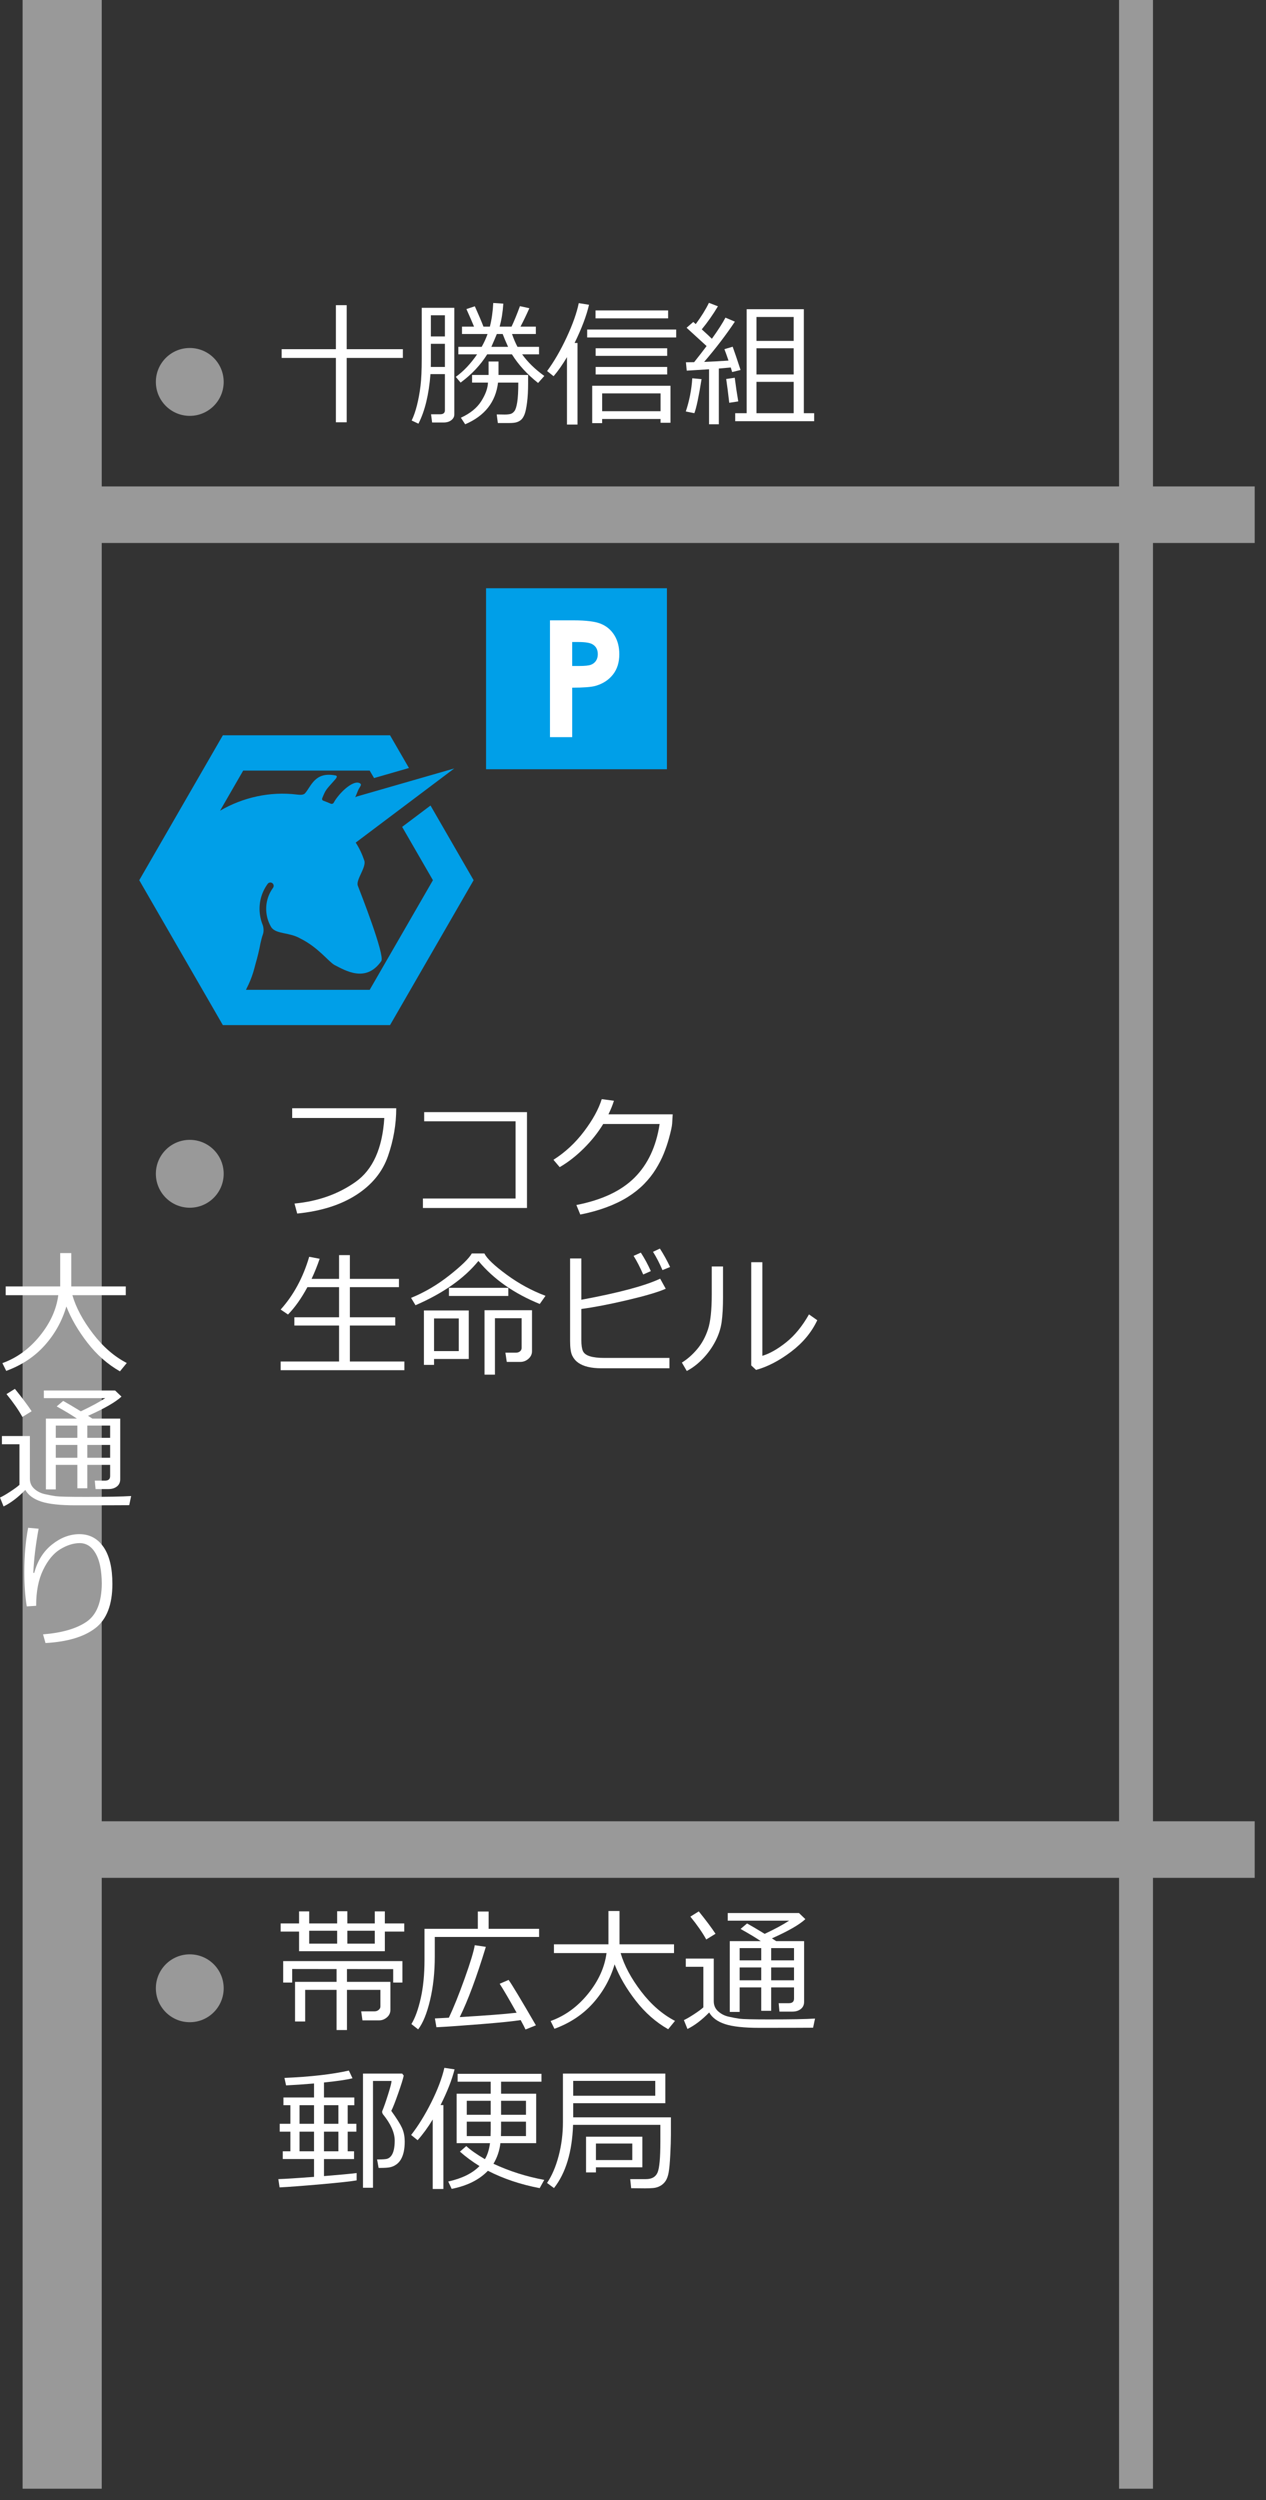 <?xml version="1.0" encoding="utf-8"?>
<!-- Generator: Adobe Illustrator 15.0.0, SVG Export Plug-In . SVG Version: 6.00 Build 0)  -->
<!DOCTYPE svg PUBLIC "-//W3C//DTD SVG 1.1//EN" "http://www.w3.org/Graphics/SVG/1.1/DTD/svg11.dtd">
<svg version="1.1" id="レイヤー_1" xmlns="http://www.w3.org/2000/svg" xmlns:xlink="http://www.w3.org/1999/xlink" x="0px"
	 y="0px" width="112px" height="221px" viewBox="0 0 112 221" enable-background="new 0 0 112 221" xml:space="preserve">
<rect x="0" y="0" width="112" height="221" fill="#333333" stroke="none"/>
<line fill="none" stroke="#999999" stroke-width="7" stroke-miterlimit="10" x1="5.5" y1="0" x2="5.5" y2="220"/>
<line fill="none" stroke="#999999" stroke-width="3" stroke-miterlimit="10" x1="100.5" y1="0" x2="100.5" y2="220"/>
<line fill="none" stroke="#999999" stroke-width="5" stroke-miterlimit="10" x1="6" y1="45.5" x2="111" y2="45.5"/>
<line fill="none" stroke="#999999" stroke-width="5" stroke-miterlimit="10" x1="6" y1="163.5" x2="111" y2="163.5"/>
<path fill="#009FE8" d="M38.087,71.208l-2.511,1.888L38.3,77.81l-5.594,9.69H21.761c0.027-0.058,0.055-0.115,0.082-0.175
	c0.193-0.374,0.398-0.85,0.561-1.38c0.069-0.237,0.138-0.483,0.2-0.732c0.178-0.604,0.328-1.224,0.437-1.821
	c0.07-0.283,0.125-0.55,0.212-0.776c0.111-0.292,0.061-0.675-0.017-0.861c-0.107-0.264-0.185-0.544-0.229-0.833
	c-0.156-0.988,0.083-1.979,0.673-2.788c0.095-0.131,0.28-0.16,0.41-0.066c0.132,0.099,0.161,0.281,0.065,0.414
	c-0.497,0.682-0.697,1.516-0.567,2.35c0.065,0.417,0.211,0.81,0.427,1.16c0.456,0.606,1.59,0.406,2.566,0.977
	c1.572,0.779,2.471,2.031,3.012,2.336c0.965,0.49,2.783,1.606,4.146-0.354c0.304-0.577-1.84-6.023-2.083-6.654
	c-0.199-0.517,0.773-1.634,0.572-2.226c-0.191-0.564-0.434-1.088-0.759-1.586l8.719-6.555l-8.646,2.488
	c-0.037,0.02-0.076,0.04-0.113,0.061c0.101-0.239,0.194-0.475,0.232-0.567c0.157-0.391,0.433-0.551,0.137-0.693
	c-0.486-0.234-1.517,0.581-2.153,1.528c-0.024,0.036-0.118,0.204-0.138,0.235c-0.044,0.073-0.175,0.096-0.229,0.071
	c-0.221-0.094-0.403-0.174-0.675-0.272c-0.126-0.045-0.12-0.161-0.095-0.225c0.304-0.736,0.314-0.722,1.023-1.514
	c0.176-0.196,0.415-0.44,0.141-0.495c-1.839-0.354-2.143,0.983-2.692,1.586c-0.157,0.176-0.536,0.122-0.718,0.104
	c-2.387-0.292-4.787,0.256-6.795,1.43l2.047-3.546h11.191l0.387,0.66l3.087-0.89L34.506,65H19.715L12.32,77.81l7.395,12.809h14.791
	L41.9,77.81L38.087,71.208z"/>
<rect x="43" y="52" fill="#009FE8" width="16" height="16"/>
<g>
	<path fill="#FFFFFF" d="M48.654,54.838h2.084c1.128,0,1.941,0.104,2.438,0.313c0.499,0.208,0.893,0.545,1.18,1.01
		c0.288,0.467,0.433,1.023,0.433,1.675c0,0.72-0.188,1.319-0.564,1.796c-0.378,0.478-0.889,0.811-1.535,0.997
		c-0.379,0.108-1.068,0.161-2.069,0.161v4.373h-1.966V54.838z M50.62,58.873h0.624c0.492,0,0.832-0.035,1.025-0.105
		c0.191-0.07,0.342-0.187,0.453-0.349c0.109-0.161,0.164-0.358,0.164-0.588c0-0.399-0.154-0.69-0.464-0.873
		c-0.224-0.136-0.641-0.204-1.249-0.204H50.62V58.873z"/>
</g>
<circle fill="#999999" cx="16.789" cy="33.762" r="3"/>
<g>
	<path fill="#FFFFFF" d="M29.716,37.33v-5.689h-4.799v-0.773h4.799v-3.891h0.955v3.891h4.969v0.773h-4.969v5.689H29.716z"/>
	<path fill="#FFFFFF" d="M39.36,33.07h-1.277c-0.141,1.816-0.496,3.277-1.066,4.383l-0.598-0.281
		c0.184-0.379,0.342-0.835,0.475-1.368s0.235-1.098,0.308-1.693s0.108-1.399,0.108-2.411v-4.488h2.883v9.422
		c0,0.203-0.089,0.373-0.267,0.51s-0.403,0.205-0.677,0.205h-1.02l-0.094-0.727h0.797c0.285,0,0.428-0.117,0.428-0.352V33.07z
		 M38.112,32.438h1.248v-2.045h-1.242v1.729L38.112,32.438z M38.118,29.742h1.242v-1.869h-1.242V29.742z M43.099,31.324
		c-0.578,0.934-1.361,1.766-2.35,2.496l-0.428-0.504c0.688-0.492,1.316-1.156,1.887-1.992H40.55v-0.662h2.063
		c0.211-0.375,0.385-0.754,0.521-1.137h-2.262v-0.65h1.066c-0.156-0.383-0.381-0.9-0.674-1.553l0.744-0.246
		c0.355,0.793,0.609,1.393,0.762,1.799h0.568c0.16-0.625,0.26-1.322,0.299-2.092l0.891,0.059c-0.047,0.738-0.156,1.416-0.328,2.033
		h1.055c0.219-0.457,0.467-1.061,0.744-1.811l0.832,0.182c-0.262,0.59-0.523,1.133-0.785,1.629h1.359v0.65h-2.109
		c0.16,0.457,0.322,0.836,0.486,1.137h1.904v0.662h-1.494c0.496,0.691,1.15,1.328,1.963,1.91l-0.551,0.621
		c-0.965-0.762-1.736-1.605-2.314-2.531H43.099z M44.06,33.82c-0.207,1.719-1.176,2.947-2.906,3.686l-0.381-0.58
		c0.82-0.375,1.42-0.86,1.799-1.456s0.578-1.146,0.598-1.649h-1.406v-0.674h1.459v-1.189h0.879v1.189h2.619v0.721
		c0,0.656-0.031,1.228-0.094,1.714s-0.137,0.837-0.223,1.052s-0.186,0.372-0.299,0.472s-0.247,0.173-0.401,0.22
		s-0.376,0.07-0.665,0.07h-0.996l-0.1-0.762c0.27,0.008,0.5,0.012,0.691,0.012c0.238,0,0.421-0.02,0.548-0.059
		s0.239-0.125,0.337-0.258s0.178-0.394,0.24-0.782s0.094-0.964,0.094-1.726H44.06z M43.954,29.525
		c-0.105,0.262-0.268,0.641-0.486,1.137h1.482c-0.211-0.465-0.371-0.844-0.48-1.137H43.954z"/>
	<path fill="#FFFFFF" d="M50.159,37.529V31.57c-0.387,0.652-0.781,1.215-1.184,1.688l-0.574-0.457
		c0.613-0.828,1.189-1.821,1.729-2.979s0.896-2.167,1.072-3.026l0.908,0.146c-0.23,0.984-0.656,2.109-1.277,3.375h0.258v7.213
		H50.159z M51.946,29.83v-0.697h7.875v0.697H51.946z M58.438,37.037h-5.168v0.369h-0.879v-3.305h6.926v3.27h-0.879V37.037z
		 M52.685,28.143v-0.703h6.422v0.703H52.685z M52.696,31.459v-0.674h6.328v0.674H52.696z M52.696,33.1v-0.662h6.328V33.1H52.696z
		 M53.271,36.352h5.168v-1.576h-5.168V36.352z"/>
	<path fill="#FFFFFF" d="M61.427,36.527l-0.756-0.152c0.316-0.945,0.508-1.924,0.574-2.936l0.82,0.076
		C61.815,35.078,61.603,36.082,61.427,36.527z M62.728,37.506v-4.863l-1.975,0.123l-0.07-0.744h0.281
		c0.098,0,0.246-0.002,0.445-0.006c0.426-0.535,0.793-1.01,1.102-1.424l-1.77-1.617l0.592-0.516l0.217,0.193
		c0.504-0.684,0.893-1.311,1.166-1.881l0.797,0.305c-0.434,0.727-0.91,1.406-1.43,2.039c0.332,0.297,0.631,0.574,0.896,0.832
		c0.559-0.781,0.959-1.404,1.201-1.869l0.832,0.357c-0.773,1.16-1.68,2.346-2.719,3.557c0.695-0.027,1.414-0.066,2.156-0.117
		c-0.148-0.434-0.27-0.77-0.363-1.008l0.732-0.217c0.188,0.52,0.42,1.205,0.697,2.057l-0.744,0.182
		c-0.012-0.051-0.053-0.186-0.123-0.404c-0.18,0.02-0.531,0.051-1.055,0.094v4.928H62.728z M64.515,35.607
		c-0.102-0.883-0.191-1.584-0.27-2.104l0.756-0.111c0.094,0.738,0.197,1.436,0.311,2.092L64.515,35.607z M65.042,37.236v-0.709
		h1.014v-9.193h5.057v9.193h0.914v0.709H65.042z M70.216,30.135V28.02h-3.293v2.115H70.216z M66.923,33.1h3.293v-2.314h-3.293V33.1z
		 M66.923,36.527h3.293v-2.771h-3.293V36.527z"/>
</g>
<g>
	<path fill="#FFFFFF" d="M11.215,120.488l-0.604,0.738c-1.09-0.621-2.047-1.463-2.871-2.525s-1.447-2.133-1.869-3.211
		c-0.379,1.289-1.017,2.434-1.913,3.436s-2.032,1.756-3.407,2.26l-0.34-0.686c1.281-0.461,2.385-1.264,3.311-2.406
		s1.471-2.342,1.635-3.6H0.504v-0.773h4.822v-2.947h0.979v2.947h4.822v0.773H6.404c0.32,1.102,0.926,2.232,1.816,3.395
		S10.109,119.918,11.215,120.488z"/>
	<path fill="#FFFFFF" d="M11.432,133.057c-0.867,0.008-2.453,0.012-4.758,0.012c-1.352,0-2.362-0.111-3.032-0.332
		s-1.138-0.563-1.403-1.027c-0.648,0.664-1.289,1.15-1.922,1.459L0,132.383c0.219-0.098,0.519-0.271,0.899-0.52
		s0.655-0.449,0.823-0.605v-3.586H0.17v-0.727h2.473v3.762c0,0.367,0.129,0.666,0.387,0.898s0.561,0.389,0.908,0.469
		s0.674,0.143,0.979,0.186s1.189,0.064,2.654,0.064c1.891,0,3.234-0.025,4.031-0.076L11.432,133.057z M1.98,125.258
		c-0.34-0.617-0.809-1.291-1.406-2.021l0.744-0.463c0.629,0.777,1.123,1.438,1.482,1.98L1.98,125.258z M9.744,129.494H7.723v2.068
		H6.844v-2.068h-1.91v2.168H4.061v-6.258h2.742c-0.395-0.273-0.99-0.633-1.787-1.078l0.574-0.486
		c0.383,0.211,0.902,0.518,1.559,0.92c0.906-0.426,1.627-0.814,2.162-1.166H3.879v-0.674h6.305l0.563,0.539
		c-0.531,0.492-1.518,1.059-2.959,1.699c0.09,0.055,0.217,0.137,0.381,0.246h2.467v5.361c0,0.273-0.098,0.486-0.293,0.639
		s-0.443,0.229-0.744,0.229H8.455l-0.07-0.744h0.902c0.305,0,0.457-0.135,0.457-0.404V129.494z M6.844,127.104v-1.084h-1.91v1.084
		H6.844z M4.934,128.867h1.91v-1.137h-1.91V128.867z M7.723,126.02v1.084h2.021v-1.084H7.723z M7.723,128.867h2.021v-1.137H7.723
		V128.867z"/>
	<path fill="#FFFFFF" d="M4.025,145.244l-0.217-0.768c1.68-0.133,2.965-0.506,3.855-1.119S9,141.615,9,139.971
		c-0.004-1.152-0.183-2.035-0.536-2.646s-0.825-0.916-1.415-0.916c-0.559,0.004-1.134,0.186-1.726,0.547s-1.095,0.971-1.509,1.826
		s-0.619,1.912-0.615,3.17l-0.832,0.053c-0.145-0.898-0.217-1.908-0.217-3.029c0-1.434,0.113-2.74,0.34-3.92l0.926,0.082
		c-0.262,1.414-0.418,2.715-0.469,3.902h0.082c0.285-1.063,0.81-1.898,1.573-2.506s1.569-0.912,2.417-0.916
		c0.902,0,1.615,0.379,2.139,1.137s0.785,1.846,0.785,3.264c0,1.828-0.5,3.129-1.5,3.902S5.971,145.135,4.025,145.244z"/>
</g>
<circle fill="#999999" cx="16.789" cy="103.762" r="3"/>
<g>
	<path fill="#FFFFFF" d="M35.054,97.967c0,1.418-0.242,2.826-0.727,4.225s-1.418,2.543-2.801,3.434s-3.127,1.441-5.232,1.652
		l-0.24-0.885c2.074-0.195,3.875-0.833,5.402-1.913s2.375-2.964,2.543-5.651h-8.15v-0.861H35.054z"/>
	<path fill="#FFFFFF" d="M46.62,106.785h-9.205v-0.838h8.197v-6.826h-8.086v-0.809h9.094V106.785z"/>
	<path fill="#FFFFFF" d="M54.313,97.305c-0.113,0.371-0.275,0.771-0.486,1.201h5.684l-0.047,0.814
		c-0.012,0.234-0.111,0.689-0.299,1.365c-0.121,0.434-0.271,0.869-0.448,1.307s-0.411,0.891-0.7,1.359s-0.638,0.91-1.046,1.324
		s-0.884,0.792-1.427,1.134s-1.171,0.646-1.884,0.911s-1.487,0.48-2.323,0.645l-0.346-0.844c2.254-0.438,3.97-1.244,5.147-2.42
		s1.917-2.756,2.218-4.74h-4.992c-0.461,0.758-1.032,1.476-1.714,2.153s-1.394,1.231-2.136,1.661l-0.551-0.65
		c1.035-0.656,1.938-1.493,2.707-2.511s1.291-1.968,1.564-2.851L54.313,97.305z"/>
	<path fill="#FFFFFF" d="M24.829,121.125v-0.768h5.168v-3.182h-3.955v-0.727h3.955v-2.666h-2.801
		c-0.535,0.992-1.107,1.799-1.717,2.42l-0.65-0.439c1.145-1.273,1.986-2.828,2.525-4.664l0.926,0.176
		c-0.211,0.617-0.449,1.209-0.715,1.775h2.432v-2.098h0.955v2.098h4.342v0.732h-4.342v2.666h4.014v0.727h-4.014v3.182h4.822v0.768
		H24.829z"/>
	<path fill="#FFFFFF" d="M47.751,115.271c-2.277-0.926-4.086-2.193-5.426-3.803c-1.266,1.551-3.121,2.855-5.566,3.914l-0.393-0.65
		c1.191-0.484,2.322-1.149,3.393-1.995s1.73-1.489,1.98-1.931h1.113c0.223,0.449,0.877,1.072,1.963,1.869s2.234,1.422,3.445,1.875
		L47.751,115.271z M38.399,120.135v0.521h-0.896v-4.811h3.967v4.289H38.399z M38.399,119.438h2.186v-2.889h-2.186V119.438z
		 M39.718,114.563v-0.721h5.25v0.721H39.718z M42.864,121.518v-5.695h4.201v3.627c0,0.258-0.104,0.479-0.313,0.665
		s-0.452,0.278-0.729,0.278h-1.189l-0.123-0.82h0.955c0.133,0,0.246-0.039,0.34-0.117s0.141-0.178,0.141-0.299v-2.625h-2.361v4.986
		H42.864z"/>
	<path fill="#FFFFFF" d="M59.224,120.955H53.2c-0.445,0-0.838-0.04-1.178-0.12s-0.626-0.201-0.858-0.363s-0.412-0.373-0.539-0.633
		s-0.19-0.685-0.19-1.274v-7.318h0.996v3.65c3.301-0.609,5.625-1.23,6.973-1.863l0.492,0.891c-0.652,0.289-1.769,0.62-3.349,0.993
		s-2.952,0.638-4.116,0.794v2.771c0,0.426,0.046,0.742,0.138,0.949s0.297,0.36,0.615,0.46s0.745,0.149,1.28,0.149h5.76V120.955z
		 M57.577,112.365l-0.674,0.299c-0.285-0.648-0.568-1.197-0.85-1.646l0.639-0.287C57.024,111.242,57.319,111.787,57.577,112.365z
		 M59.282,112.002l-0.674,0.275c-0.262-0.609-0.541-1.148-0.838-1.617l0.609-0.287C58.704,110.873,59.005,111.416,59.282,112.002z"
		/>
	<path fill="#FFFFFF" d="M63.964,114.621c0,0.922-0.041,1.673-0.123,2.253s-0.269,1.148-0.56,1.705s-0.657,1.065-1.099,1.526
		s-0.916,0.824-1.424,1.09l-0.434-0.744c0.488-0.301,0.939-0.697,1.354-1.189s0.732-1.074,0.955-1.746s0.334-1.701,0.334-3.088
		v-2.473h0.996V114.621z M72.302,116.707c-0.5,1.066-1.272,1.995-2.317,2.786s-2.077,1.327-3.097,1.608l-0.428-0.398v-9.123h0.984
		v8.273c0.645-0.191,1.345-0.588,2.101-1.189s1.431-1.426,2.024-2.473L72.302,116.707z"/>
</g>
<circle fill="#999999" cx="16.789" cy="175.762" r="3"/>
<g>
	<path fill="#FFFFFF" d="M35.763,170.752h-1.717v1.734h-7.588v-1.734h-1.629v-0.721h1.629v-1.066h0.896v1.066h2.473v-1.078h0.902
		v1.078h2.426v-1.066h0.891v1.066h1.717V170.752z M35.599,175.258h-0.814v-1.189l-4.09-0.006v1.131h3.844v2.473
		c0,0.27-0.104,0.492-0.311,0.668s-0.434,0.264-0.68,0.264h-1.482l-0.111-0.797h1.178c0.141,0,0.263-0.043,0.366-0.129
		s0.155-0.182,0.155-0.287v-1.482h-2.959v3.551h-0.92v-3.551h-2.777v2.795h-0.896v-3.504h3.674v-1.131l-3.926-0.006v1.201h-0.797
		v-1.898h10.547V175.258z M29.827,171.818v-1.143h-2.473v1.143H29.827z M33.155,171.818v-1.143h-2.426v1.143H33.155z"/>
	<path fill="#FFFFFF" d="M38.464,171.227v1.705c0,1.422-0.14,2.718-0.419,3.888s-0.63,2.028-1.052,2.575l-0.598-0.469
		c0.324-0.523,0.599-1.276,0.823-2.259s0.337-2.126,0.337-3.431v-2.73h4.717v-1.529h0.955v1.529h4.465v0.721H38.464z M38.61,179.207
		l-0.135-0.779c0.121-0.004,0.533-0.025,1.236-0.064c0.426-0.902,0.89-2.054,1.392-3.454s0.802-2.386,0.899-2.956l0.979,0.146
		c-0.816,2.68-1.586,4.75-2.309,6.211c2.352-0.141,4.029-0.27,5.033-0.387c-0.676-1.207-1.176-2.061-1.5-2.561l0.791-0.34
		c0.285,0.395,1.09,1.732,2.414,4.014l-0.92,0.369c-0.066-0.152-0.209-0.43-0.428-0.832c-0.637,0.102-1.803,0.221-3.498,0.357
		S39.552,179.16,38.61,179.207z"/>
	<path fill="#FFFFFF" d="M59.716,178.645l-0.604,0.738c-1.09-0.621-2.047-1.463-2.871-2.525s-1.447-2.133-1.869-3.211
		c-0.379,1.289-1.017,2.435-1.913,3.437s-2.032,1.755-3.407,2.259l-0.34-0.686c1.281-0.461,2.385-1.263,3.311-2.405
		s1.471-2.343,1.635-3.601h-4.652v-0.773h4.822v-2.947h0.979v2.947h4.822v0.773h-4.723c0.32,1.102,0.926,2.233,1.816,3.396
		S58.61,178.074,59.716,178.645z"/>
	<path fill="#FFFFFF" d="M71.933,179.248c-0.867,0.008-2.453,0.012-4.758,0.012c-1.352,0-2.362-0.11-3.032-0.331
		s-1.138-0.563-1.403-1.028c-0.648,0.664-1.289,1.15-1.922,1.459l-0.316-0.785c0.219-0.098,0.519-0.271,0.899-0.519
		s0.655-0.45,0.823-0.606v-3.586h-1.553v-0.727h2.473v3.762c0,0.367,0.129,0.667,0.387,0.899s0.561,0.389,0.908,0.469
		s0.674,0.142,0.979,0.185s1.189,0.064,2.654,0.064c1.891,0,3.234-0.025,4.031-0.076L71.933,179.248z M62.481,171.449
		c-0.34-0.617-0.809-1.291-1.406-2.021l0.744-0.463c0.629,0.777,1.123,1.438,1.482,1.98L62.481,171.449z M70.245,175.686h-2.021
		v2.068h-0.879v-2.068h-1.91v2.168h-0.873v-6.258h2.742c-0.395-0.273-0.99-0.633-1.787-1.078l0.574-0.486
		c0.383,0.211,0.902,0.518,1.559,0.92c0.906-0.426,1.627-0.814,2.162-1.166H64.38v-0.674h6.305l0.563,0.539
		c-0.531,0.492-1.518,1.059-2.959,1.699c0.09,0.055,0.217,0.137,0.381,0.246h2.467v5.361c0,0.273-0.098,0.486-0.293,0.639
		s-0.443,0.229-0.744,0.229h-1.143l-0.07-0.744h0.902c0.305,0,0.457-0.135,0.457-0.404V175.686z M67.345,173.295v-1.084h-1.91v1.084
		H67.345z M65.435,175.059h1.91v-1.137h-1.91V175.059z M68.224,172.211v1.084h2.021v-1.084H68.224z M68.224,175.059h2.021v-1.137
		h-2.021V175.059z"/>
	<path fill="#FFFFFF" d="M24.735,193.365l-0.111-0.732c0.602-0.02,1.654-0.086,3.158-0.199v-1.576h-2.766v-0.686h0.674v-1.734
		h-0.943v-0.697h0.943V186.1h-0.615v-0.686h2.707v-1.236c-0.914,0.078-1.738,0.135-2.473,0.17l-0.146-0.662
		c2.309-0.098,4.209-0.314,5.701-0.65l0.322,0.686c-0.531,0.129-1.373,0.252-2.525,0.369v1.324h2.684v0.686h-0.586v1.641h0.768
		v0.697h-0.768v1.734h0.563v0.686h-2.66v1.506c1.398-0.113,2.361-0.203,2.889-0.27v0.65c-0.488,0.086-1.54,0.2-3.155,0.343
		S25.56,193.322,24.735,193.365z M26.499,186.1v1.641h1.283V186.1H26.499z M26.499,190.172h1.283v-1.734h-1.283V190.172z
		 M28.661,186.1v1.641h1.277V186.1H28.661z M28.661,190.172h1.277v-1.734h-1.277V190.172z M33.495,191.643l-0.135-0.75h0.129
		c0.383,0,0.639-0.02,0.768-0.059s0.244-0.122,0.346-0.249s0.18-0.304,0.234-0.53s0.082-0.502,0.082-0.826
		c0-0.703-0.352-1.486-1.055-2.35c-0.004-0.008-0.014-0.031-0.029-0.07c-0.02-0.043-0.029-0.082-0.029-0.117s0.008-0.07,0.023-0.105
		c0.137-0.324,0.306-0.807,0.507-1.447s0.302-1.035,0.302-1.184h-1.641v9.439h-0.885v-10.09h3.469l0.135,0.176
		c-0.051,0.266-0.215,0.792-0.492,1.579s-0.48,1.3-0.609,1.538c0.48,0.672,0.795,1.171,0.943,1.497s0.229,0.681,0.24,1.063
		l0.006,0.164c0,0.332-0.028,0.629-0.085,0.891s-0.141,0.487-0.252,0.677s-0.252,0.343-0.422,0.46s-0.349,0.195-0.536,0.234
		s-0.477,0.059-0.867,0.059H33.495z"/>
	<path fill="#FFFFFF" d="M38.282,193.506v-6.146c-0.41,0.68-0.855,1.291-1.336,1.834l-0.574-0.463
		c0.629-0.805,1.223-1.764,1.781-2.877s0.945-2.133,1.16-3.059l0.902,0.135c-0.234,0.926-0.648,1.979-1.242,3.158h0.252v7.418
		H38.282z M47.745,193.43c-1.672-0.316-3.199-0.828-4.582-1.535c-0.766,0.797-1.834,1.33-3.205,1.6l-0.305-0.65
		c1.219-0.27,2.141-0.725,2.766-1.365c-0.648-0.402-1.225-0.828-1.729-1.277l0.563-0.492c0.359,0.34,0.908,0.727,1.646,1.16
		c0.223-0.367,0.373-0.84,0.451-1.418h-2.953v-4.371h3.012v-1.061h-2.924v-0.697h7.418v0.697h-3.574v1.061h3.105v4.371h-3.164
		c-0.078,0.66-0.283,1.268-0.615,1.822c1.43,0.664,2.928,1.139,4.494,1.424L47.745,193.43z M43.409,185.707h-2.115v1.236h2.115
		V185.707z M43.409,187.553h-2.115v1.277h2.104c0.008-0.184,0.012-0.389,0.012-0.615V187.553z M46.532,187.553h-2.203v0.75
		c0,0.164-0.004,0.34-0.012,0.527h2.215V187.553z M46.532,185.707h-2.203v1.236h2.203V185.707z"/>
	<path fill="#FFFFFF" d="M55.837,193.436l-0.082-0.803h1.383c0.527,0,0.873-0.196,1.037-0.589s0.246-1.294,0.246-2.704v-1.506
		h-7.723c-0.082,2.398-0.645,4.262-1.688,5.59l-0.615-0.451c0.43-0.633,0.771-1.428,1.025-2.385s0.381-1.957,0.381-3v-4.283h9.059
		v2.619h-8.15v1.248h8.643v1.553c0,0.457-0.019,1.045-0.056,1.764s-0.085,1.238-0.144,1.559s-0.15,0.572-0.275,0.756
		s-0.282,0.327-0.472,0.431s-0.394,0.165-0.612,0.185s-0.463,0.029-0.732,0.029S56.384,193.443,55.837,193.436z M50.71,185.262h7.26
		v-1.313h-7.26V185.262z M52.72,191.59v0.451h-0.873v-3.158h4.98v2.707H52.72z M55.937,189.486H52.72v1.465h3.217V189.486z"/>
</g>
</svg>
